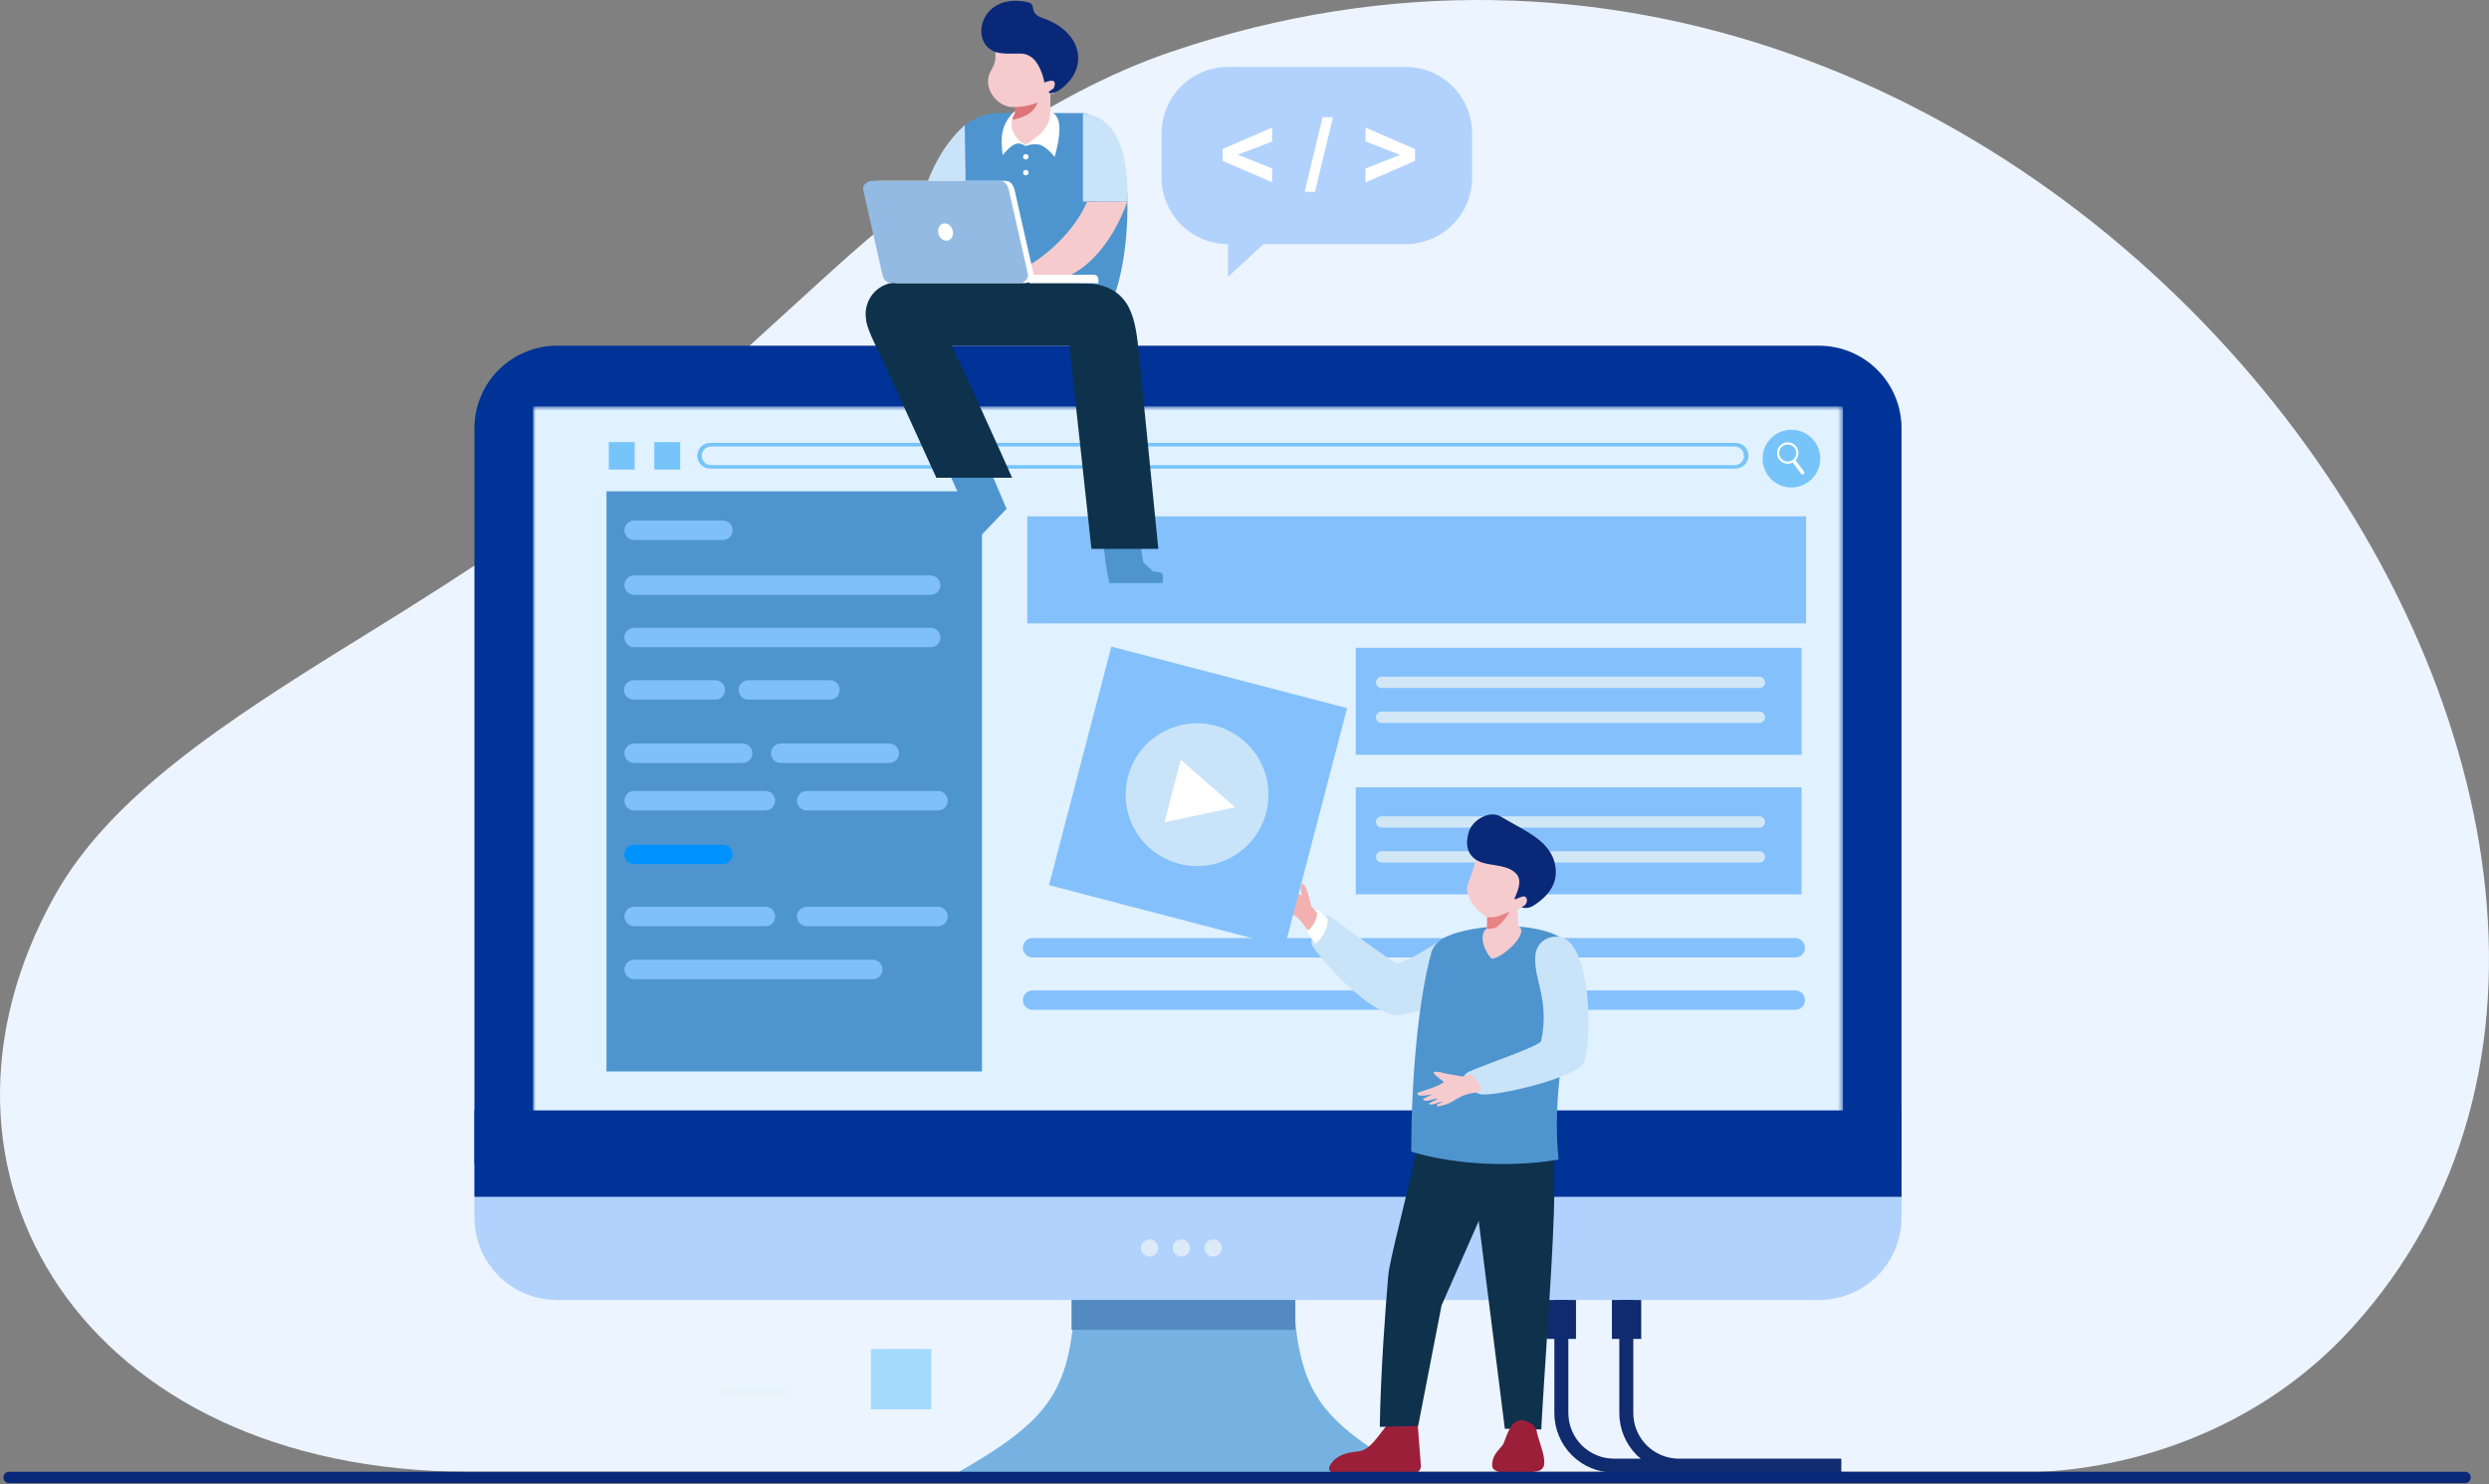 <svg width="518" height="309" viewBox="0 0 518 309" fill="none" xmlns="http://www.w3.org/2000/svg">
<rect x="0" y="0" width="518" height="309" fill="#808080" stroke="none"/>
<path fill-rule="evenodd" clip-rule="evenodd" d="M243.703 10.79C217.464 19.707 192.52 38.796 172.876 56.591C131.963 93.651 125.858 101.445 75.388 132.557C45.97 150.692 22.778 166.03 11.35 186.528C-20.747 244.147 17.486 306.382 97.598 306.382H423.277C423.277 306.382 461.585 307.164 489.54 276.374C584.291 171.991 427.137 -51.539 243.703 10.79Z" fill="#ECF4FF"/>
<path fill-rule="evenodd" clip-rule="evenodd" d="M115.858 71.973H378.619C383.156 71.987 387.502 73.796 390.71 77.005C393.917 80.214 395.724 84.562 395.737 89.099V242.251H98.736V89.099C98.75 84.561 100.558 80.214 103.766 77.005C106.974 73.796 111.321 71.987 115.858 71.973Z" fill="#003397"/>
<mask id="mask0_1184_5030" style="mask-type:luminance" maskUnits="userSpaceOnUse" x="110" y="84" width="274" height="175">
<path d="M111.056 257.97C111.018 257.944 110.987 257.91 110.965 257.869C110.943 257.829 110.932 257.784 110.931 257.739V84.875C110.931 84.829 110.942 84.784 110.964 84.744C110.986 84.704 111.017 84.669 111.056 84.645C111.098 84.619 111.147 84.606 111.197 84.606H383.28C383.33 84.605 383.379 84.618 383.421 84.645C383.46 84.669 383.491 84.704 383.513 84.744C383.535 84.784 383.546 84.829 383.546 84.875V257.739C383.545 257.784 383.534 257.829 383.512 257.869C383.49 257.91 383.459 257.944 383.421 257.97C383.378 257.994 383.33 258.008 383.28 258.009H111.197C111.147 258.008 111.098 257.995 111.056 257.97Z" fill="white"/>
</mask>
<g mask="url(#mask0_1184_5030)">
<path d="M383.554 84.598H110.923V258.009H383.554V84.598Z" fill="#E0F1FF"/>
</g>
<path fill-rule="evenodd" clip-rule="evenodd" d="M223.976 267.854C222.768 289.657 219.576 295.172 197.46 307.601H295.499C273.391 295.172 270.196 289.657 268.991 267.854L246.487 266.078L223.976 267.854Z" fill="#75B2E1"/>
<path fill-rule="evenodd" clip-rule="evenodd" d="M395.737 242.25V253.506C395.723 258.042 393.916 262.389 390.708 265.597C387.501 268.805 383.155 270.613 378.619 270.628H115.858C111.321 270.614 106.974 268.806 103.766 265.598C100.558 262.39 98.75 258.043 98.736 253.506V242.25H395.737Z" fill="#B1D2FC"/>
<path d="M395.741 231.156H98.736V249.15H395.741V231.156Z" fill="#003397"/>
<path fill-rule="evenodd" clip-rule="evenodd" d="M239.236 258.008C239.59 258.008 239.936 258.113 240.229 258.309C240.523 258.505 240.752 258.785 240.888 259.111C241.023 259.438 241.058 259.797 240.989 260.144C240.92 260.49 240.75 260.809 240.5 261.059C240.25 261.309 239.932 261.479 239.585 261.548C239.238 261.617 238.879 261.582 238.553 261.446C238.226 261.311 237.947 261.082 237.75 260.788C237.554 260.494 237.449 260.149 237.449 259.795C237.449 259.56 237.495 259.328 237.585 259.111C237.675 258.894 237.807 258.697 237.973 258.531C238.139 258.365 238.336 258.234 238.553 258.144C238.769 258.054 239.002 258.008 239.236 258.008Z" fill="#DDEAF8"/>
<path fill-rule="evenodd" clip-rule="evenodd" d="M245.858 258.008C246.211 258.008 246.557 258.113 246.851 258.309C247.144 258.505 247.374 258.785 247.509 259.111C247.644 259.438 247.68 259.797 247.611 260.144C247.542 260.49 247.371 260.809 247.121 261.059C246.871 261.309 246.553 261.479 246.206 261.548C245.86 261.617 245.5 261.582 245.174 261.446C244.847 261.311 244.568 261.082 244.372 260.788C244.175 260.494 244.07 260.149 244.07 259.795C244.07 259.56 244.117 259.328 244.206 259.111C244.296 258.894 244.428 258.697 244.594 258.531C244.76 258.365 244.957 258.234 245.174 258.144C245.39 258.054 245.623 258.008 245.858 258.008Z" fill="#DDEAF8"/>
<path fill-rule="evenodd" clip-rule="evenodd" d="M252.479 258.008C252.832 258.008 253.178 258.113 253.472 258.309C253.766 258.505 253.995 258.785 254.13 259.111C254.265 259.438 254.301 259.797 254.232 260.144C254.163 260.49 253.992 260.809 253.743 261.059C253.493 261.309 253.174 261.479 252.827 261.548C252.481 261.617 252.121 261.582 251.795 261.446C251.468 261.311 251.189 261.082 250.993 260.788C250.796 260.494 250.691 260.149 250.691 259.795C250.692 259.321 250.881 258.867 251.216 258.532C251.551 258.197 252.005 258.009 252.479 258.008Z" fill="#DDEAF8"/>
<path d="M204.362 102.273H126.218V223.055H204.362V102.273Z" fill="#4E95CF"/>
<path fill-rule="evenodd" clip-rule="evenodd" d="M131.967 199.801H181.636C182.172 199.802 182.686 200.015 183.065 200.394C183.444 200.773 183.657 201.287 183.658 201.823C183.657 202.358 183.444 202.872 183.065 203.25C182.685 203.628 182.172 203.841 181.636 203.841H131.967C131.432 203.84 130.919 203.627 130.54 203.249C130.161 202.871 129.947 202.358 129.945 201.823C129.947 201.287 130.161 200.774 130.54 200.395C130.919 200.017 131.432 199.803 131.967 199.801Z" fill="#7FBFFC"/>
<path fill-rule="evenodd" clip-rule="evenodd" d="M131.963 108.367H150.443C150.978 108.369 151.491 108.583 151.87 108.962C152.249 109.34 152.462 109.854 152.465 110.389C152.463 110.925 152.25 111.439 151.871 111.818C151.492 112.197 150.979 112.41 150.443 112.411H131.963C131.428 112.409 130.915 112.195 130.537 111.816C130.159 111.437 129.946 110.924 129.945 110.389C129.947 109.854 130.161 109.342 130.538 108.963C130.916 108.584 131.428 108.37 131.963 108.367Z" fill="#7FBFFC"/>
<path fill-rule="evenodd" clip-rule="evenodd" d="M131.967 119.789H193.686C194.222 119.789 194.736 120.002 195.115 120.381C195.495 120.76 195.708 121.275 195.708 121.811C195.708 122.347 195.495 122.862 195.115 123.241C194.736 123.62 194.222 123.833 193.686 123.833H131.967C131.431 123.833 130.917 123.62 130.538 123.241C130.158 122.862 129.945 122.347 129.945 121.811C129.945 121.275 130.158 120.76 130.538 120.381C130.917 120.002 131.431 119.789 131.967 119.789Z" fill="#7FBFFC"/>
<path fill-rule="evenodd" clip-rule="evenodd" d="M131.967 130.695H193.686C194.222 130.695 194.736 130.908 195.115 131.288C195.495 131.667 195.708 132.181 195.708 132.717C195.708 133.254 195.495 133.768 195.115 134.147C194.736 134.526 194.222 134.739 193.686 134.739H131.967C131.431 134.739 130.917 134.526 130.538 134.147C130.158 133.768 129.945 133.254 129.945 132.717C129.945 132.181 130.158 131.667 130.538 131.288C130.917 130.908 131.431 130.695 131.967 130.695Z" fill="#7FBFFC"/>
<path fill-rule="evenodd" clip-rule="evenodd" d="M131.966 141.604H148.783C149.056 141.592 149.328 141.635 149.584 141.731C149.84 141.827 150.073 141.974 150.27 142.163C150.467 142.351 150.624 142.578 150.732 142.829C150.839 143.08 150.894 143.351 150.894 143.624C150.894 143.897 150.839 144.167 150.732 144.418C150.624 144.669 150.467 144.896 150.27 145.084C150.073 145.273 149.84 145.42 149.584 145.516C149.328 145.612 149.056 145.656 148.783 145.644H131.966C131.694 145.656 131.421 145.612 131.166 145.516C130.91 145.42 130.677 145.273 130.479 145.084C130.282 144.896 130.125 144.669 130.018 144.418C129.911 144.167 129.855 143.897 129.855 143.624C129.855 143.351 129.911 143.08 130.018 142.829C130.125 142.578 130.282 142.351 130.479 142.163C130.677 141.974 130.91 141.827 131.166 141.731C131.421 141.635 131.694 141.592 131.966 141.604Z" fill="#7FBFFC"/>
<path fill-rule="evenodd" clip-rule="evenodd" d="M155.831 141.604H172.648C172.92 141.592 173.193 141.635 173.448 141.731C173.704 141.827 173.937 141.974 174.135 142.163C174.332 142.351 174.489 142.578 174.596 142.829C174.703 143.08 174.758 143.351 174.758 143.624C174.758 143.897 174.703 144.167 174.596 144.418C174.489 144.669 174.332 144.896 174.135 145.084C173.937 145.273 173.704 145.42 173.448 145.516C173.193 145.612 172.92 145.656 172.648 145.644H155.831C155.558 145.656 155.285 145.612 155.03 145.516C154.774 145.42 154.541 145.273 154.344 145.084C154.146 144.896 153.989 144.669 153.882 144.418C153.775 144.167 153.72 143.897 153.72 143.624C153.72 143.351 153.775 143.08 153.882 142.829C153.989 142.578 154.146 142.351 154.344 142.163C154.541 141.974 154.774 141.827 155.03 141.731C155.285 141.635 155.558 141.592 155.831 141.604Z" fill="#7FBFFC"/>
<path fill-rule="evenodd" clip-rule="evenodd" d="M131.963 154.781H154.58C155.116 154.783 155.628 154.997 156.006 155.376C156.385 155.755 156.597 156.268 156.598 156.803C156.597 157.338 156.385 157.852 156.006 158.23C155.628 158.609 155.116 158.823 154.58 158.825H131.963C131.428 158.822 130.916 158.608 130.538 158.229C130.161 157.851 129.947 157.338 129.945 156.803C129.947 156.268 130.161 155.756 130.538 155.377C130.916 154.998 131.428 154.784 131.963 154.781Z" fill="#7FBFFC"/>
<path fill-rule="evenodd" clip-rule="evenodd" d="M162.476 154.781H185.089C185.624 154.783 186.137 154.997 186.515 155.376C186.893 155.755 187.106 156.268 187.107 156.803C187.106 157.338 186.893 157.852 186.515 158.23C186.137 158.609 185.624 158.823 185.089 158.825H162.476C161.94 158.824 161.426 158.611 161.048 158.232C160.669 157.853 160.455 157.339 160.454 156.803C160.455 156.267 160.669 155.754 161.048 155.375C161.426 154.996 161.94 154.782 162.476 154.781Z" fill="#7FBFFC"/>
<path fill-rule="evenodd" clip-rule="evenodd" d="M131.967 164.668H159.305C159.841 164.668 160.355 164.881 160.734 165.26C161.114 165.639 161.327 166.154 161.327 166.69C161.327 167.226 161.114 167.74 160.734 168.12C160.355 168.499 159.841 168.712 159.305 168.712H131.967C131.431 168.712 130.917 168.499 130.538 168.12C130.158 167.74 129.945 167.226 129.945 166.69C129.945 166.154 130.158 165.639 130.538 165.26C130.917 164.881 131.431 164.668 131.967 164.668Z" fill="#7FBFFC"/>
<path fill-rule="evenodd" clip-rule="evenodd" d="M167.885 164.668H195.223C195.759 164.668 196.273 164.881 196.652 165.26C197.032 165.639 197.245 166.154 197.245 166.69C197.245 167.226 197.032 167.74 196.652 168.12C196.273 168.499 195.759 168.712 195.223 168.712H167.885C167.349 168.712 166.835 168.499 166.455 168.12C166.076 167.74 165.863 167.226 165.863 166.69C165.863 166.154 166.076 165.639 166.455 165.26C166.835 164.881 167.349 164.668 167.885 164.668Z" fill="#7FBFFC"/>
<path fill-rule="evenodd" clip-rule="evenodd" d="M131.962 175.852H150.442C150.978 175.852 151.492 176.065 151.871 176.444C152.251 176.823 152.464 177.337 152.464 177.874C152.464 178.41 152.251 178.924 151.871 179.303C151.492 179.682 150.978 179.895 150.442 179.895H131.962C131.426 179.895 130.912 179.682 130.533 179.303C130.154 178.924 129.94 178.41 129.94 177.874C129.94 177.337 130.154 176.823 130.533 176.444C130.912 176.065 131.426 175.852 131.962 175.852Z" fill="#0093FF"/>
<path fill-rule="evenodd" clip-rule="evenodd" d="M131.967 188.77H159.305C159.841 188.771 160.354 188.984 160.733 189.363C161.112 189.742 161.326 190.256 161.327 190.791C161.326 191.327 161.112 191.841 160.733 192.22C160.354 192.599 159.841 192.812 159.305 192.813H131.967C131.432 192.811 130.919 192.598 130.54 192.219C130.161 191.84 129.947 191.327 129.945 190.791C129.947 190.256 130.161 189.743 130.54 189.364C130.919 188.985 131.432 188.772 131.967 188.77Z" fill="#7FBFFC"/>
<path fill-rule="evenodd" clip-rule="evenodd" d="M167.885 188.77H195.223C195.759 188.771 196.272 188.984 196.651 189.363C197.03 189.742 197.244 190.256 197.245 190.791C197.244 191.327 197.03 191.841 196.651 192.22C196.272 192.599 195.759 192.812 195.223 192.813H167.885C167.35 192.811 166.836 192.598 166.458 192.219C166.079 191.84 165.865 191.327 165.863 190.791C165.865 190.256 166.079 189.743 166.458 189.364C166.836 188.985 167.35 188.772 167.885 188.77Z" fill="#7FBFFC"/>
<path fill-rule="evenodd" clip-rule="evenodd" d="M323.484 270.629V294.181C323.495 297.465 324.804 300.612 327.127 302.934C329.45 305.256 332.597 306.565 335.882 306.574H347.615V303.661H335.882C333.369 303.655 330.961 302.654 329.184 300.877C327.407 299.101 326.405 296.693 326.398 294.181V270.629H323.484Z" fill="#102B6E"/>
<path fill-rule="evenodd" clip-rule="evenodd" d="M337.005 270.629V294.181C337.013 297.464 338.321 300.611 340.643 302.934C342.964 305.256 346.111 306.565 349.395 306.574H383.205V303.661H349.395C346.882 303.656 344.474 302.655 342.697 300.878C340.92 299.102 339.92 296.693 339.915 294.181V270.629H337.005Z" fill="#102B6E"/>
<path d="M327.983 270.629H321.886V278.732H327.983V270.629Z" fill="#102B6E"/>
<path d="M341.562 270.629H335.465V278.732H341.562V270.629Z" fill="#102B6E"/>
<path d="M361.202 92.95H147.783C147.304 93.003 146.861 93.23 146.54 93.589C146.219 93.948 146.041 94.412 146.041 94.894C146.041 95.375 146.219 95.84 146.54 96.199C146.861 96.557 147.304 96.785 147.783 96.838H361.202C361.681 96.785 362.123 96.557 362.445 96.199C362.766 95.84 362.944 95.375 362.944 94.894C362.944 94.412 362.766 93.948 362.445 93.589C362.123 93.23 361.681 93.003 361.202 92.95ZM147.783 92.207H361.202C361.911 92.207 362.59 92.489 363.091 92.989C363.592 93.49 363.873 94.17 363.873 94.878C363.873 95.587 363.592 96.266 363.091 96.767C362.59 97.268 361.911 97.549 361.202 97.549H147.783C147.074 97.549 146.395 97.268 145.894 96.767C145.393 96.266 145.111 95.587 145.111 94.878C145.111 94.17 145.393 93.49 145.894 92.989C146.395 92.489 147.074 92.207 147.783 92.207Z" fill="#76C4FA"/>
<path d="M141.557 92.039H136.168V97.757H141.557V92.039Z" fill="#76C4FA"/>
<path d="M132.091 92.039H126.702V97.757H132.091V92.039Z" fill="#76C4FA"/>
<path d="M375.872 107.5H213.791V129.773H375.872V107.5Z" fill="#84C1FC"/>
<path d="M374.927 134.855H282.159V157.128H374.927V134.855Z" fill="#84C1FC"/>
<path d="M374.927 163.906H282.159V186.179H374.927V163.906Z" fill="#84C1FC"/>
<path fill-rule="evenodd" clip-rule="evenodd" d="M214.902 195.277H373.612C374.148 195.277 374.662 195.49 375.041 195.87C375.42 196.249 375.633 196.763 375.633 197.299C375.633 197.836 375.42 198.35 375.041 198.729C374.662 199.108 374.148 199.321 373.612 199.321H214.902C214.366 199.321 213.851 199.108 213.472 198.729C213.093 198.35 212.88 197.836 212.88 197.299C212.88 196.763 213.093 196.249 213.472 195.87C213.851 195.49 214.366 195.277 214.902 195.277Z" fill="#84C1FC"/>
<path fill-rule="evenodd" clip-rule="evenodd" d="M214.901 206.184H373.611C374.147 206.185 374.661 206.398 375.041 206.777C375.42 207.156 375.634 207.669 375.636 208.206C375.634 208.741 375.42 209.255 375.04 209.633C374.661 210.011 374.146 210.224 373.611 210.224H214.901C214.366 210.223 213.853 210.01 213.475 209.631C213.097 209.253 212.884 208.74 212.883 208.206C212.883 207.67 213.095 207.156 213.474 206.777C213.852 206.398 214.365 206.185 214.901 206.184Z" fill="#84C1FC"/>
<path fill-rule="evenodd" clip-rule="evenodd" d="M207.994 23.535H225.374C227.541 23.535 232.883 27.642 233.818 32.996C235.586 41.6 234.8 60.568 228.699 67.326L221.784 67.236L200.591 61.984V26.214C202.669 24.482 205.289 23.534 207.994 23.535Z" fill="#4E95CF"/>
<path fill-rule="evenodd" clip-rule="evenodd" d="M225.375 23.59C233.956 24.435 234.761 35.213 234.64 41.944H225.375V23.59Z" fill="#C9E4F9"/>
<path fill-rule="evenodd" clip-rule="evenodd" d="M226.216 42.012L234.64 41.945C231.316 51.046 224.956 58.786 216.525 58.786H204.256C204.256 58.786 206.864 55.442 210.302 55.164C213.74 54.887 213.873 55.36 213.873 55.36C216.747 53.846 223.396 48.711 226.216 42.012Z" fill="#F6CBCE"/>
<path d="M237.061 110.98L237.905 117.023L240.064 119.021C240.064 119.021 241.746 118.939 241.945 119.526C242.145 120.112 241.945 121.36 241.945 121.36H230.889C230.127 118.066 229.7 114.704 229.614 111.325L237.061 110.98Z" fill="#4E95CF"/>
<path fill-rule="evenodd" clip-rule="evenodd" d="M186.747 58.785H223.463C223.872 58.785 224.281 58.823 224.683 58.899C234.934 58.848 236.209 65.481 236.924 72.716L241.062 114.266H227.147L222.556 71.973H186.747C184.998 71.973 183.321 71.278 182.085 70.041C180.848 68.805 180.153 67.128 180.153 65.379C180.153 63.63 180.848 61.953 182.085 60.716C183.321 59.48 184.998 58.785 186.747 58.785Z" fill="#0E314C"/>
<path d="M196.771 96.771L201.812 108.058C201.812 108.058 201.483 110.1 200.638 111.265C199.794 112.431 199.711 113.279 200.247 113.979C200.783 114.679 200.92 114.855 200.92 114.855L209.485 105.919L204.991 95.422L196.771 96.771Z" fill="#4E95CF"/>
<path fill-rule="evenodd" clip-rule="evenodd" d="M190.263 60.708C191.754 61.44 193.014 62.568 193.904 63.97C196.919 68.549 210.639 99.462 210.639 99.462H194.87L183.388 74.279C182.911 73.231 180.54 68.862 180.325 66.876C179.618 60.477 184.932 58.272 190.263 60.712" fill="#0E314C"/>
<path fill-rule="evenodd" clip-rule="evenodd" d="M206.16 14.853C204.342 18.095 207.462 22.616 211.299 22.283V23.312L209.203 26.296L211.268 29.362L213.411 30.144L218.601 28.807V19.464C218.788 19.405 218.796 19.745 219.184 19.511C219.571 19.276 220.423 17.555 220.267 16.644C220.11 15.732 218.965 15.236 218.965 15.236C220.048 12.58 220.9 12.162 218.124 10.684C215.347 9.205 209.739 9.323 209.739 9.323L207.193 10.175C207.083 12.643 207.427 12.596 206.168 14.845" fill="#F6CBCE"/>
<path fill-rule="evenodd" clip-rule="evenodd" d="M210.741 22.298C210.927 22.31 211.114 22.31 211.3 22.298C212.895 22.262 214.471 21.937 215.95 21.34C215.497 22.552 214.584 23.536 213.408 24.078C212.395 24.59 211.288 24.892 210.154 24.965L211.296 23.342V22.314L210.741 22.298Z" fill="#DC7577"/>
<path fill-rule="evenodd" clip-rule="evenodd" d="M207.827 10.994C209.966 11.35 211.699 11.041 213.013 11.201C213.715 11.316 214.37 11.628 214.902 12.101C216.13 13.094 217.084 15.55 217.362 17.185C217.362 17.185 218.797 16.583 219.266 16.88C219.736 17.177 219.438 17.897 219.372 18.194C219.305 18.491 218.633 18.808 218.421 18.976C217.788 19.528 219.29 19.758 221.065 18.331C226.744 13.747 225 6.485 216.998 3.763C213.756 2.656 216.028 0.904 213.795 0.431C203.58 -1.728 201.472 9.711 207.827 10.99" fill="#092978"/>
<path fill-rule="evenodd" clip-rule="evenodd" d="M200.779 26.066C196.054 30.275 193.313 36.09 191.631 42.187C194.728 41.988 197.959 42 201.017 41.902L200.779 26.066Z" fill="#C9E4F9"/>
<path fill-rule="evenodd" clip-rule="evenodd" d="M213.487 35.374C213.599 35.374 213.709 35.407 213.802 35.469C213.895 35.532 213.968 35.62 214.011 35.724C214.054 35.828 214.065 35.941 214.043 36.051C214.022 36.161 213.967 36.263 213.888 36.342C213.809 36.421 213.708 36.475 213.598 36.497C213.488 36.519 213.374 36.508 213.27 36.465C213.167 36.422 213.078 36.349 213.016 36.256C212.953 36.163 212.92 36.053 212.92 35.941C212.921 35.791 212.981 35.647 213.087 35.541C213.193 35.435 213.337 35.375 213.487 35.374ZM213.487 32.077C213.599 32.077 213.709 32.11 213.802 32.172C213.895 32.235 213.968 32.323 214.011 32.427C214.054 32.531 214.065 32.645 214.043 32.755C214.022 32.865 213.967 32.966 213.888 33.045C213.809 33.124 213.708 33.178 213.598 33.2C213.488 33.222 213.374 33.211 213.27 33.168C213.167 33.125 213.078 33.052 213.016 32.959C212.953 32.866 212.92 32.756 212.92 32.644C212.921 32.494 212.981 32.35 213.087 32.244C213.193 32.138 213.337 32.078 213.487 32.077ZM211.297 23.312C209.342 26.676 211.473 29.066 213.409 30.149C216.147 28.373 218.599 26.648 218.599 23.312C218.599 23.312 219.537 23.312 220.163 24.791C221.172 27.212 219.483 32.652 219.483 32.652C219.483 32.652 217.586 30.196 216.006 30.063C215.124 29.97 214.233 30.088 213.405 30.407C211.387 28.929 210.014 30.845 208.665 32.253C208.239 28.667 208.274 26.089 210.976 23.312H211.297Z" fill="white"/>
<path fill-rule="evenodd" clip-rule="evenodd" d="M209.279 37.656H182.708C181.683 37.656 180.619 38.521 180.846 39.522L184.816 57.082C185.043 58.083 185.653 58.944 186.677 58.944H213.248C214.273 58.944 215.337 58.083 215.11 57.082L211.144 39.522C210.917 38.521 210.303 37.656 209.279 37.656Z" fill="white"/>
<path fill-rule="evenodd" clip-rule="evenodd" d="M208.089 37.656H181.519C180.49 37.656 179.43 38.521 179.653 39.522L183.623 57.082C183.849 58.083 184.463 58.944 185.488 58.944H212.059C213.084 58.944 214.147 58.083 213.921 57.082L209.951 39.522C209.724 38.521 209.11 37.656 208.089 37.656Z" fill="#93BAE2"/>
<path fill-rule="evenodd" clip-rule="evenodd" d="M196.228 46.558C195.422 46.816 195.023 47.806 195.332 48.768C195.641 49.73 196.544 50.305 197.346 50.047C198.148 49.789 198.551 48.795 198.242 47.833C197.933 46.871 197.029 46.3 196.228 46.558Z" fill="white"/>
<path fill-rule="evenodd" clip-rule="evenodd" d="M227.718 57.203H214.229V58.963H228.59V58.095C228.589 57.864 228.497 57.643 228.334 57.479C228.171 57.316 227.949 57.224 227.718 57.223" fill="white"/>
<path d="M193.819 280.832H181.257V293.394H193.819V280.832Z" fill="#A4DAFC"/>
<path fill-rule="evenodd" clip-rule="evenodd" d="M150.841 288.801H163.966V290.49H150.012V289.642C150.013 289.417 150.103 289.202 150.262 289.044C150.421 288.886 150.636 288.797 150.86 288.797" fill="#E7F4FB"/>
<path fill-rule="evenodd" clip-rule="evenodd" d="M277.641 306.718H294.184C294.555 306.718 294.914 306.584 295.193 306.339C295.472 306.094 295.653 305.756 295.702 305.388C295.715 305.282 295.715 305.174 295.702 305.068L295.033 296.377C294.499 296.147 293.945 295.966 293.378 295.834C293.095 295.77 292.833 295.633 292.618 295.438C292.403 295.243 292.242 294.995 292.15 294.719C292.15 294.676 292.127 294.637 292.119 294.594C291.728 292.924 289.327 292.388 288.885 294.023C288.822 294.238 288.779 294.438 288.732 294.641C288.732 294.688 288.732 294.739 288.701 294.782C288.631 295.134 288.58 295.458 288.545 295.744C288.49 296.133 288.463 296.525 288.462 296.917C288.243 297.195 288.028 297.469 287.825 297.735L287.52 298.126L286.886 298.947L286.597 299.311C286.366 299.6 286.139 299.87 285.912 300.124C285.811 300.241 285.709 300.351 285.604 300.457C284.755 301.356 283.894 301.97 282.866 302.111C281.071 302.353 278.138 302.557 276.726 305.185C276.696 305.238 276.672 305.294 276.655 305.353C276.607 305.506 276.595 305.668 276.621 305.826C276.646 305.984 276.709 306.134 276.804 306.264C276.898 306.393 277.022 306.498 277.164 306.571C277.307 306.644 277.465 306.682 277.625 306.683" fill="#9C1F39"/>
<path fill-rule="evenodd" clip-rule="evenodd" d="M323.466 237.648V247.816C323.466 259.099 321.479 283.883 320.756 297.579L313.18 297.434L306.97 248.039L296.348 249.557L295.82 236.076C295.695 189.477 319.567 200.33 317.471 226.748C317.248 229.658 324.585 234.445 323.466 237.636" fill="#0E314C"/>
<path fill-rule="evenodd" clip-rule="evenodd" d="M294.994 238.422L312.984 242.29L300.012 271.755L295.139 296.84L287.156 297.043C287.367 284.888 288.33 272.654 288.908 265.654C289.217 261.981 292.866 248.997 294.998 238.422" fill="#0E314C"/>
<path fill-rule="evenodd" clip-rule="evenodd" d="M310.536 305.184C310.673 307.597 319.226 306.748 320.599 306.044C320.849 305.89 321.053 305.673 321.191 305.413C321.328 305.154 321.394 304.863 321.381 304.57C321.448 303.529 321.064 302.2 320.728 301.155C320.177 299.45 320.255 299.481 319.872 298.324C319.872 298.324 319.969 296.431 317.169 295.711C314.369 294.992 313.34 299.693 312.867 300.6C312.433 301.429 310.728 302.555 310.552 304.601C310.54 304.795 310.54 304.99 310.552 305.184" fill="#9C1F39"/>
<path fill-rule="evenodd" clip-rule="evenodd" d="M303.18 202.653C300.583 208.355 298.878 210.166 291.447 211.257C285.417 212.156 273.938 198.593 273.066 196.743C272.194 194.894 275.495 190.052 276.559 190.611C277.622 191.17 289.996 200.627 290.837 200.568C291.678 200.51 294.615 199.172 301.233 194.874C301.858 194.483 304.999 199.884 303.169 202.637" fill="#C9E4F9"/>
<path fill-rule="evenodd" clip-rule="evenodd" d="M327.294 197.41C329.77 201.102 322.312 222.632 324.377 241.388C312.792 243.375 300.614 241.94 293.699 239.734C293.699 225.545 295.017 208.627 297.958 198.028C298.651 196.307 300.015 195.083 303.398 194.117C311.639 191.81 323.9 192.334 327.294 197.39" fill="#4E95CF"/>
<path fill-rule="evenodd" clip-rule="evenodd" d="M287.537 169.941H366.146C366.458 169.941 366.756 170.065 366.976 170.285C367.196 170.505 367.32 170.804 367.32 171.115C367.32 171.426 367.196 171.724 366.976 171.944C366.756 172.164 366.458 172.288 366.146 172.288H287.537C287.225 172.288 286.927 172.164 286.707 171.944C286.487 171.724 286.363 171.426 286.363 171.115C286.363 170.804 286.487 170.505 286.707 170.285C286.927 170.065 287.225 169.941 287.537 169.941Z" fill="#D2E7F6"/>
<path fill-rule="evenodd" clip-rule="evenodd" d="M287.537 177.207H366.146C366.458 177.207 366.756 177.331 366.976 177.551C367.196 177.771 367.32 178.069 367.32 178.38C367.32 178.691 367.196 178.99 366.976 179.21C366.756 179.43 366.458 179.554 366.146 179.554H287.537C287.225 179.554 286.927 179.43 286.707 179.21C286.487 178.99 286.363 178.691 286.363 178.38C286.363 178.069 286.487 177.771 286.707 177.551C286.927 177.331 287.225 177.207 287.537 177.207Z" fill="#D2E7F6"/>
<path fill-rule="evenodd" clip-rule="evenodd" d="M305.929 187.245C306.721 188.806 307.968 190.09 309.504 190.929L309.461 193.275L309.113 193.569C307.771 195.004 309.089 198.414 310.482 199.595C312.754 199.33 317.588 194.902 316.426 193.17L315.922 192.607L315.808 189.271C316.008 189.271 317.459 188.434 317.893 188.301C318.327 188.168 318.957 187.339 319.004 186.459C319.051 185.579 317.686 185.864 317.686 185.864C319.328 183.611 321.206 181.773 318.781 179.747C316.356 177.722 310.81 176.537 310.81 176.537L307.478 175.363C307.897 176.513 307.013 179.814 306.156 182.215C305.374 184.366 304.838 185.043 305.929 187.221" fill="#F6CBCE"/>
<path fill-rule="evenodd" clip-rule="evenodd" d="M314.232 189.738C314.232 189.738 312.347 192.977 310.795 193.258C309.242 193.54 310.04 193.336 309.461 193.258L309.504 190.912C310.572 191.084 311.62 190.998 314.232 189.738Z" fill="#E88284"/>
<path fill-rule="evenodd" clip-rule="evenodd" d="M319.511 199.201C319.663 196.022 322.248 194.653 324.786 195.052C331.169 196.679 331.388 215.975 329.703 221.02C328.529 224.431 310.316 228.498 308.005 227.775C307.031 227.47 305.4 226.476 304.919 225.377C304.63 224.724 304.332 223.707 305.736 223.089C309.467 221.439 320.52 217.731 320.735 216.715C322.514 208.251 319.276 204.235 319.511 199.201Z" fill="#C9E4F9"/>
<path fill-rule="evenodd" clip-rule="evenodd" d="M276.269 191.283C276.546 193.031 274.915 195.855 273.676 196.367C273.539 196.121 272.706 195.053 272.162 194.232C270.989 192.468 273.762 188.784 274.575 189.601L276.269 191.283Z" fill="white"/>
<path fill-rule="evenodd" clip-rule="evenodd" d="M272.881 188.647C272.709 187.841 271.978 184.665 271.387 184.129C271.082 183.856 270.996 183.981 270.879 184.153C270.731 184.408 270.665 184.703 270.691 184.998C270.731 185.482 270.799 185.964 270.894 186.441C269.103 185.506 267.374 183.312 266.08 181.799C265.544 181.184 264.695 181.251 265.208 182.342C265.626 183.238 267.284 185.24 267.284 185.24L265.02 183.781C264.39 183.441 264.394 184.212 264.695 184.536C265.188 185.068 266.698 186.492 266.698 186.492L265.051 185.893C264.418 185.663 264.746 186.441 264.914 186.578C265.305 186.891 266.674 187.751 266.674 187.751L265.916 187.501C265.055 187.215 265.689 188.318 265.916 188.396C265.966 188.396 268.931 190.289 269.435 190.598C270.718 191.38 271.328 192.647 272.24 193.727C273.292 192.795 273.973 191.515 274.156 190.121L272.881 188.647Z" fill="#F3B0B0"/>
<path fill-rule="evenodd" clip-rule="evenodd" d="M305.702 173.124C304.72 176.221 305.596 178.752 308.65 179.624C310.923 180.273 314.036 180.097 315.651 182.002C316.433 182.944 316.367 184.305 315.475 186.405C315.209 187.023 314.857 187.481 315.901 186.996C316.382 186.773 317.172 186.464 317.442 186.683C318.041 187.168 317.739 188.185 317.258 188.513C317.043 188.662 316.644 188.881 316.644 188.881C317.052 189.009 317.483 189.046 317.907 188.99C318.331 188.933 318.737 188.784 319.097 188.553C320.344 187.77 323.993 185.35 323.79 181.27C323.485 175.228 317.599 173.159 312.331 169.991C310.023 168.599 306.464 170.676 305.702 173.12" fill="#092978"/>
<path fill-rule="evenodd" clip-rule="evenodd" d="M305.956 223.586L304.361 224.102L300.794 223.48C300.403 223.3 297.806 222.698 298.49 223.551C298.975 224.153 300.469 225.142 300.446 225.209C299.969 226.081 295.139 227.383 295.088 227.461C294.415 228.564 297.532 227.911 298.068 227.825C298.209 227.825 296.019 228.752 296.112 228.842C296.241 228.977 296.402 229.076 296.58 229.129C296.759 229.183 296.948 229.189 297.129 229.147C297.845 229.014 299.034 228.584 299.182 228.689C299.331 228.795 297.204 229.698 297.348 229.785C297.461 229.862 297.59 229.913 297.725 229.935C297.861 229.957 297.999 229.948 298.13 229.91C298.874 229.749 299.953 229.284 300.129 229.358C300.305 229.433 298.756 229.988 298.936 230.039C299.116 230.09 299.112 230.332 299.249 230.316C302.98 229.82 302.921 227.903 307.208 227.458C309.597 227.207 306.778 223.938 305.956 223.586Z" fill="#F6CBCE"/>
<path fill-rule="evenodd" clip-rule="evenodd" d="M231.285 134.609L280.348 147.418L267.387 197.079L218.32 184.267L231.285 134.609Z" fill="#84C1FC"/>
<path fill-rule="evenodd" clip-rule="evenodd" d="M252.869 151.053C255.714 151.794 258.276 153.362 260.23 155.558C262.185 157.755 263.443 160.483 263.847 163.395C264.251 166.307 263.781 169.274 262.499 171.92C261.216 174.566 259.177 176.771 256.64 178.258C254.103 179.745 251.183 180.445 248.247 180.271C245.312 180.097 242.495 179.057 240.151 177.281C237.808 175.505 236.043 173.074 235.082 170.296C234.12 167.517 234.005 164.516 234.749 161.671C235.747 157.862 238.215 154.605 241.612 152.614C245.01 150.623 249.058 150.062 252.869 151.053Z" fill="#C9E4F9"/>
<path fill-rule="evenodd" clip-rule="evenodd" d="M245.744 158.176L257.043 168.063L242.35 171.168L245.744 158.176Z" fill="white"/>
<path fill-rule="evenodd" clip-rule="evenodd" d="M372.826 89.469C374.013 89.469 375.173 89.822 376.16 90.482C377.146 91.142 377.915 92.08 378.369 93.177C378.823 94.274 378.941 95.481 378.709 96.646C378.477 97.81 377.905 98.879 377.065 99.718C376.225 100.558 375.156 101.129 373.991 101.36C372.827 101.592 371.62 101.472 370.523 101.018C369.427 100.563 368.489 99.794 367.83 98.807C367.17 97.82 366.818 96.659 366.818 95.472C366.818 94.683 366.973 93.902 367.275 93.173C367.576 92.444 368.019 91.782 368.577 91.225C369.135 90.667 369.797 90.225 370.526 89.924C371.255 89.622 372.037 89.468 372.826 89.469Z" fill="#76C4FA"/>
<path fill-rule="evenodd" clip-rule="evenodd" d="M370.98 92.893C371.26 92.681 371.596 92.557 371.947 92.536C372.297 92.515 372.646 92.598 372.949 92.775C373.252 92.953 373.495 93.216 373.649 93.531C373.802 93.847 373.859 94.201 373.812 94.548C373.764 94.896 373.615 95.222 373.382 95.485C373.149 95.748 372.844 95.936 372.505 96.025C372.165 96.115 371.807 96.101 371.475 95.987C371.143 95.873 370.853 95.663 370.64 95.384C370.498 95.198 370.394 94.987 370.334 94.761C370.274 94.535 370.26 94.299 370.291 94.068C370.323 93.836 370.4 93.613 370.518 93.411C370.637 93.21 370.794 93.034 370.98 92.893ZM370.706 92.537C371.15 92.197 371.705 92.037 372.261 92.087C372.818 92.138 373.335 92.396 373.71 92.81C374.085 93.225 374.29 93.765 374.285 94.323C374.28 94.882 374.065 95.419 373.683 95.826L375.454 98.173C375.511 98.253 375.536 98.353 375.523 98.45C375.51 98.548 375.46 98.638 375.384 98.701C375.345 98.732 375.3 98.755 375.252 98.768C375.204 98.782 375.154 98.785 375.105 98.779C375.055 98.772 375.008 98.755 374.965 98.73C374.922 98.704 374.885 98.671 374.856 98.63L373.08 96.284C372.586 96.543 372.012 96.606 371.472 96.461C370.933 96.317 370.468 95.975 370.169 95.503C369.87 95.031 369.759 94.465 369.859 93.915C369.958 93.366 370.261 92.874 370.706 92.537Z" fill="white"/>
<path fill-rule="evenodd" clip-rule="evenodd" d="M255.584 13.934H292.527C294.344 13.933 296.143 14.29 297.822 14.985C299.501 15.68 301.027 16.699 302.312 17.984C303.597 19.268 304.617 20.793 305.313 22.472C306.009 24.15 306.367 25.95 306.367 27.767V36.981C306.366 40.651 304.908 44.17 302.312 46.765C299.717 49.36 296.197 50.818 292.527 50.818H262.96L255.584 57.603V50.818C251.915 50.817 248.396 49.358 245.802 46.764C243.208 44.169 241.751 40.65 241.751 36.981V27.767C241.751 24.098 243.208 20.579 245.803 17.985C248.397 15.391 251.915 13.934 255.584 13.934Z" fill="#B1D2FC"/>
<path fill-rule="evenodd" clip-rule="evenodd" d="M284.184 37.977V35.083L291.364 32.248L284.184 29.444V26.569L294.481 31.027V33.491L284.184 37.977ZM271.524 39.933L275.255 24.414H277.418L273.664 39.933H271.524ZM264.758 37.958L254.461 33.487V31.008L264.758 26.553V29.467L257.574 32.205L264.758 35.06V37.958Z" fill="white"/>
<path d="M269.584 270.629H223.001V276.836H269.584V270.629Z" fill="#538ABF"/>
<path fill-rule="evenodd" clip-rule="evenodd" d="M287.537 140.875H366.146C366.458 140.875 366.756 140.999 366.976 141.219C367.196 141.439 367.32 141.737 367.32 142.048C367.32 142.359 367.196 142.658 366.976 142.878C366.756 143.098 366.458 143.222 366.146 143.222H287.537C287.225 143.222 286.927 143.098 286.707 142.878C286.487 142.658 286.363 142.359 286.363 142.048C286.363 141.737 286.487 141.439 286.707 141.219C286.927 140.999 287.225 140.875 287.537 140.875Z" fill="#D2E7F6"/>
<path fill-rule="evenodd" clip-rule="evenodd" d="M287.536 148.133H366.145C366.459 148.133 366.76 148.257 366.982 148.479C367.204 148.701 367.328 149.002 367.328 149.316C367.328 149.63 367.204 149.931 366.982 150.152C366.76 150.374 366.459 150.499 366.145 150.499H287.536C287.222 150.499 286.921 150.374 286.699 150.152C286.477 149.931 286.353 149.63 286.353 149.316C286.353 149.002 286.477 148.701 286.699 148.479C286.921 148.257 287.222 148.133 287.536 148.133Z" fill="#D2E7F6"/>
<path fill-rule="evenodd" clip-rule="evenodd" d="M1.877 306.395H513.037C513.348 306.395 513.646 306.518 513.866 306.738C514.086 306.958 514.21 307.257 514.21 307.568C514.21 307.879 514.086 308.177 513.866 308.397C513.646 308.617 513.348 308.741 513.037 308.741H1.877C1.566 308.741 1.268 308.617 1.048 308.397C0.828 308.177 0.704 307.879 0.704 307.568C0.704 307.257 0.828 306.958 1.048 306.738C1.268 306.518 1.566 306.395 1.877 306.395Z" fill="#092978"/>
</svg>
